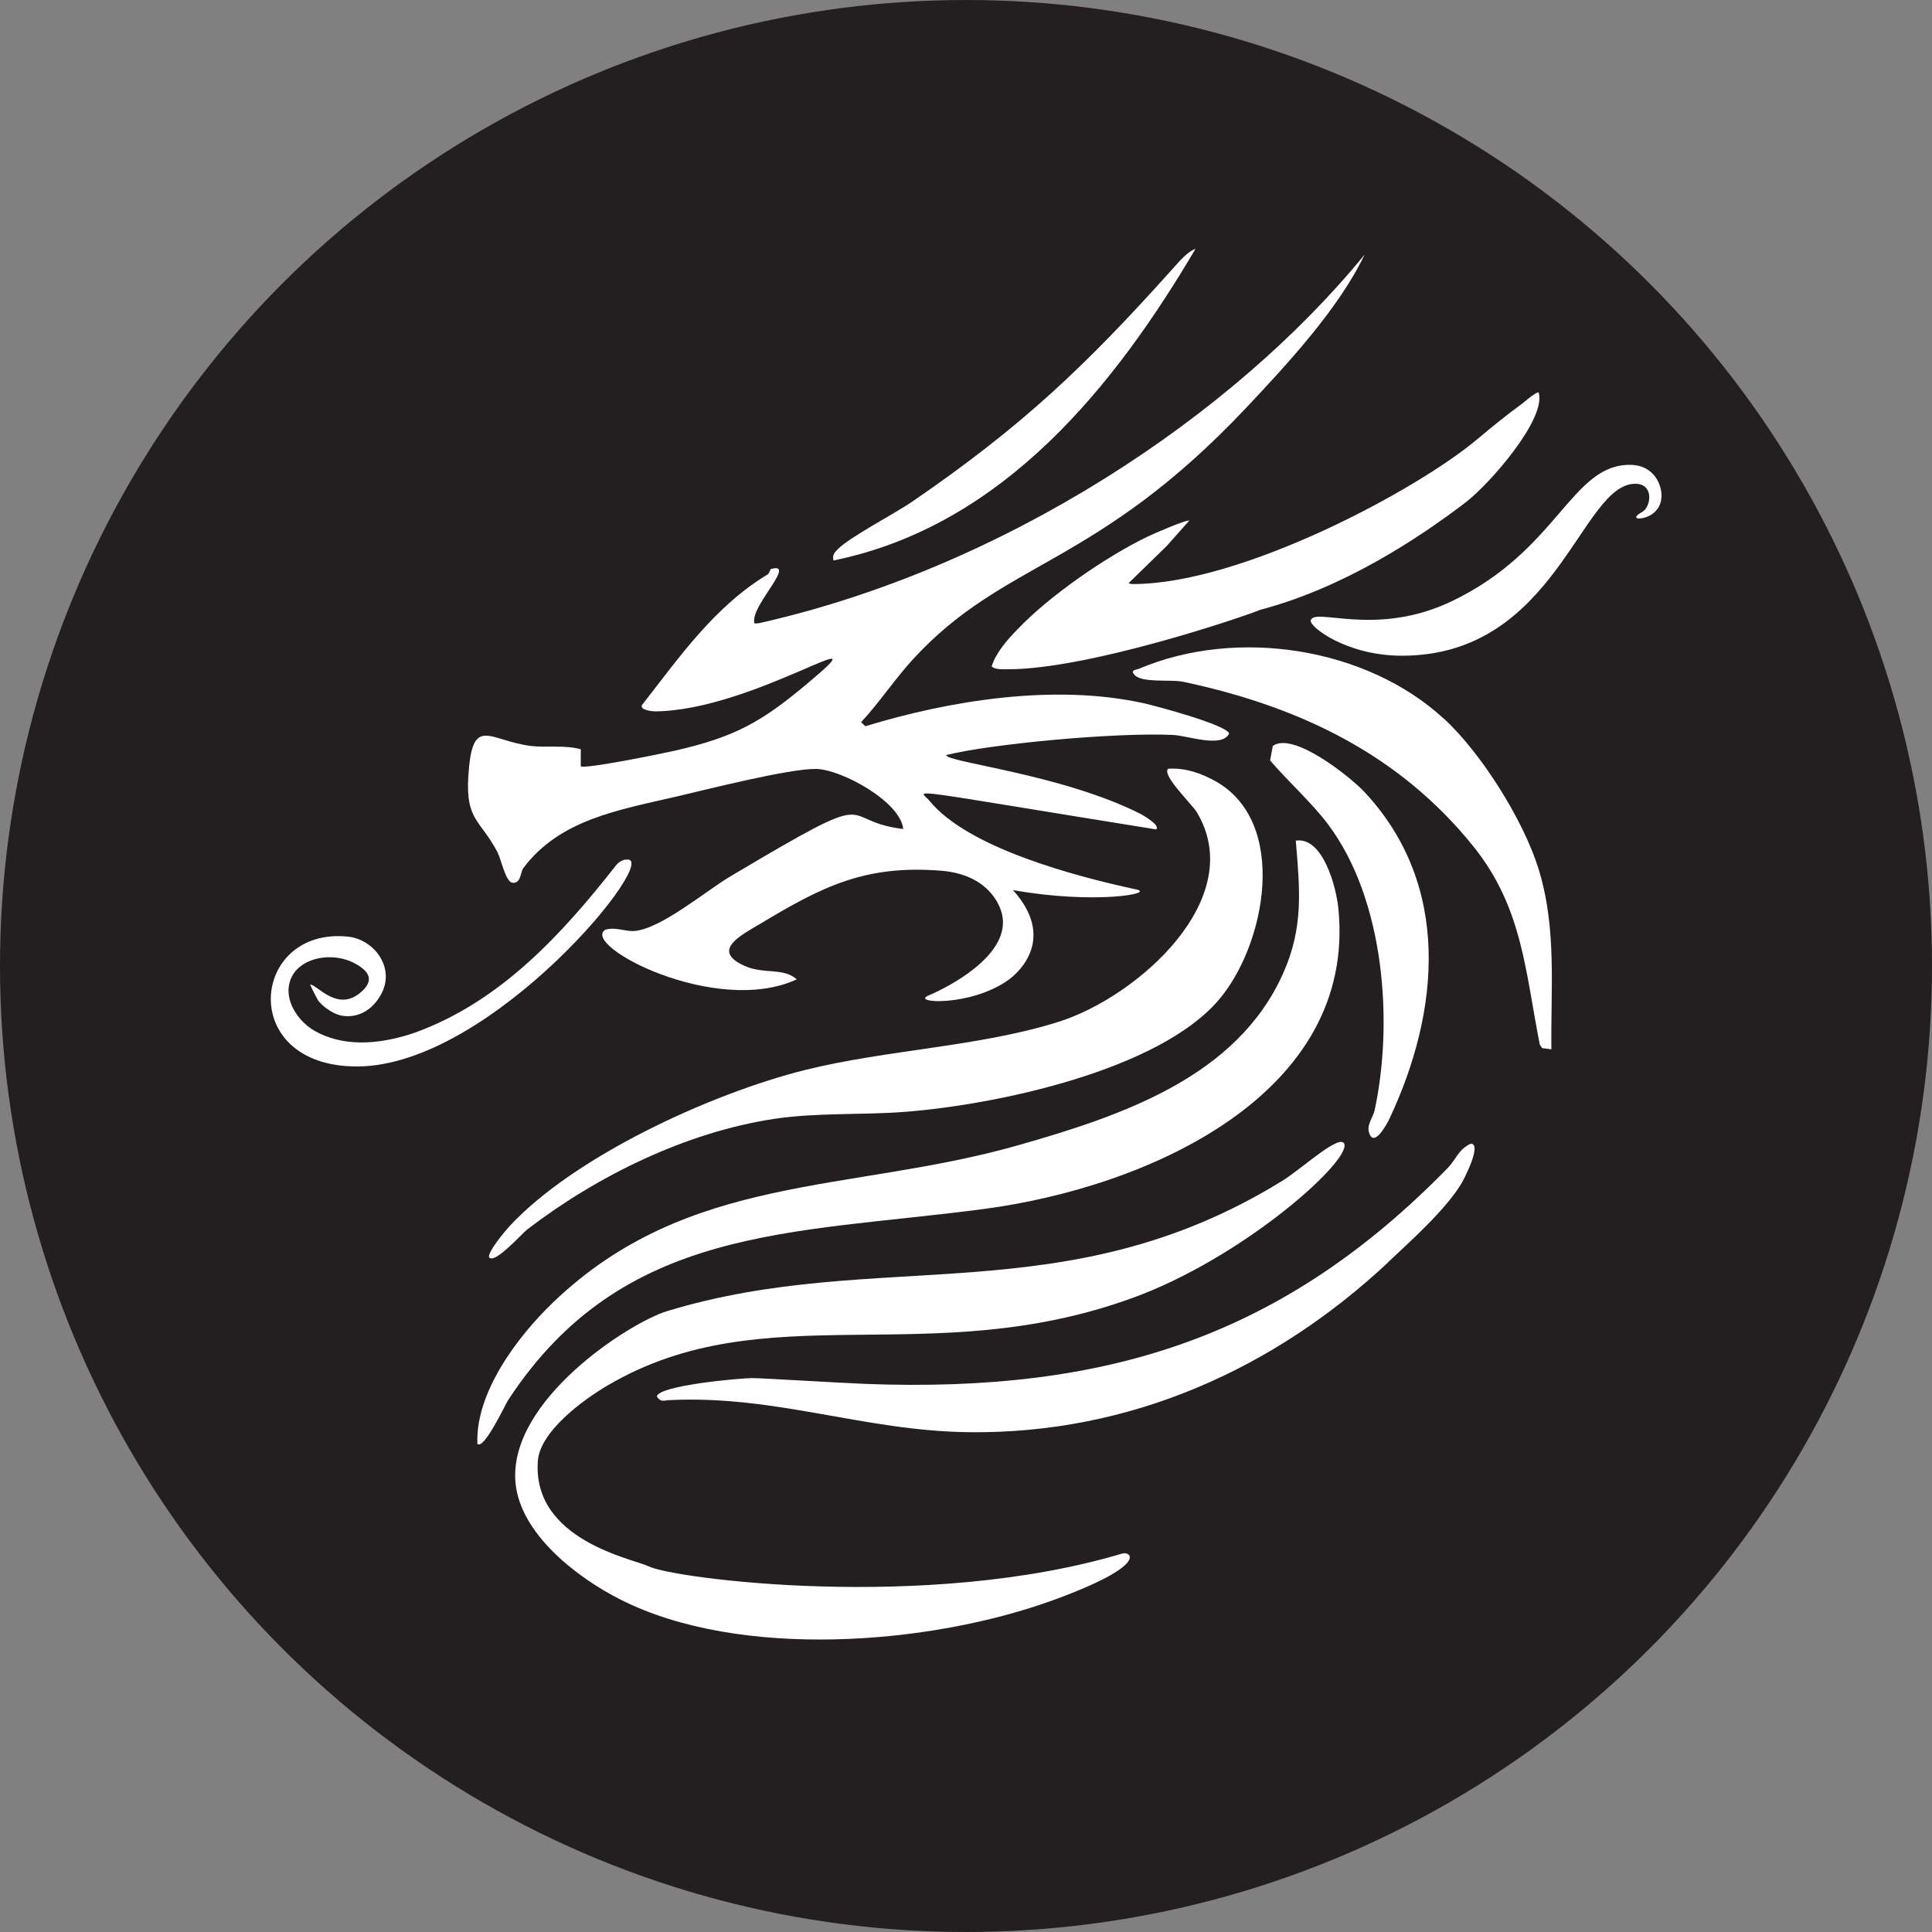 <?xml version="1.0" encoding="UTF-8"?>
<svg xmlns="http://www.w3.org/2000/svg" id="Layer_2" data-name="Layer 2" viewBox="0 0 100 100">
  <rect x="0" y="0" width="100" height="100" fill="#808080" stroke="none"/>
  <defs>
    <style>
      .cls-1 {
        fill: #231f20;
      }

      .cls-2 {
        fill: #fff;
      }
    </style>
  </defs>
  <g id="Layer_1-2" data-name="Layer 1">
    <circle class="cls-1" cx="50" cy="50" r="50"></circle>
    <g>
      <path class="cls-2" d="M39.26,32.25c-.25.06-.24.01-.22-.21.06-.9,2.15-2.95.87-2.59-.05.01-.08.23-.19.29-2.76,1.67-4.57,4.3-6.49,6.75-.13.27.54.33.7.33,5.09-.05,12.08-4.98,7.87-1.45-2.37,1.99-3.74,2.77-6.85,3.48-.6.14-4.71.98-4.89.81v-.88c-.85-.23-1.75-.07-2.58-.17-2.19-.27-3.04-1.67-3.24,1.57-.14,2.28.61,2.24,1.5,3.91.2.38.43,1.56.78,1.6.45.06.41-.55.57-.76,1.87-2.5,4.9-3,7.88-3.69,1.59-.37,5.9-1.47,7.29-1.44,1.3.03,4.36,1.7,4.49,3.11-3.6-.44-.87-2.35-8.96,2.46-1.25.74-3.64,2.76-5,2.82-.43.02-.97-.22-1.45-.07-1.34.79,5.71,4.52,9.9,2.57-.72-.63-1.69-.24-2.71-.7-1.75-.79-.18-1.58.78-2.15,3.25-1.96,5.48-3.09,9.42-2.77,2.32.19,3.08,1.68,3.17,2.45.24,2.01-2.83,3.58-3.85,4.01-.91.39,2.15.59,4.12-.79.72-.51,2.43-2.26.26-4.67,4.2.75,7.38.18,6.39-.03-3.15-.68-8.71-2.14-10.71-4.59-.51-.62-1.89-.71,11.73,1.48.24-.21-.66-.72-.8-.8-4.12-2.08-10.13-2.68-10.06-3.05,2.23-.56,8.65-1.18,11.73-1.04.79.04,2.53.69,2.91-.07-.1-.44-3.81-1.44-4.46-1.58-4.59-1-9.95-.15-14.37,1.2l-.22-.21c.94-1.01,1.76-2.25,2.68-3.25,4.74-5.17,9.43-4.73,17.25-13.02,2.13-2.26,4.82-5.17,6.13-7.93-6.8,8.33-18.63,16.22-31.36,19.08Z"></path>
      <path class="cls-2" d="M24.71,74.73c-.11-2.62,2.04-5.52,3.93-7.33,6.98-6.69,15.3-5.65,23.98-8.1,5.51-1.56,11.42-3.58,13.8-8.93,1.06-2.39.86-4.32.65-6.86,1.43-.21,2.1,2.47,2.2,3.48.99,9.62-9.8,14.46-18.37,15.59-9.94,1.31-18.66.82-24.6,9.89-.14.21-1.26,2.62-1.6,2.26Z"></path>
      <path class="cls-2" d="M25.34,65.11c-.21-.2.83-1.42,1.02-1.63,3.35-3.62,10.43-6.88,15.32-8.1,4.22-1.05,9.02-1.2,13.11-2.49s9.85-6.39,7.15-10.86c-.24-.4-1.82-1.91-1.48-2.24.88-.06,1.67.22,2.41.62,3.87,2.12,2.65,8.52.19,11.37-3.12,3.62-11.44,5.4-16.23,5.77-2.22.17-4.53.03-6.74.36-4.6.69-9.2,2.97-12.78,5.71-.3.23-1.66,1.77-1.97,1.48Z"></path>
      <path class="cls-2" d="M71.87,65.32c-5.89,5.52-13.35,8.91-21.72,8.81-5.42-.06-9.99-1.93-15.49-1.66-.3.01-.44.13-.66-.18.02-.57,4.27-.96,4.95-.96.45,0,4.38.24,5.83.3,12.59.48,21.66-2.48,30.16-11.18.4-.41.56-.97,1.18-1.25.62-.02-.36,1.87-.48,2.06-.81,1.35-2.6,2.95-3.78,4.06Z"></path>
      <path class="cls-2" d="M74.74,37.2c1.96,1.81,4.12,5.28,4.89,7.76.96,3.09.63,6.18.67,9.35l-.48-.06-.12-.18c-.75-3.76-.88-7.07-3.43-10.25-3.81-4.74-8.95-7.24-15.02-8.53-.64-.14-2.14.08-2.53-.36-.23-.26.07-.25.22-.31,5.1-2.17,11.82-1.09,15.79,2.58Z"></path>
      <path class="cls-2" d="M61.57,26.93l-1.18,1.33-1.97,1.92c.06.04.14.05.23.05,5.6,0,14.67-4.85,17.83-7.51.75-.63,1.51-1.25,2.31-1.83.51-.43.87-.68.86-.54.36,1.37-2.55,4.71-3.81,5.67-2.47,1.88-6.31,4.41-10.6,5.54-1.08.44-8.96,3.08-13.05,3.08-.24,0-.71.03-.86-.15.22-.71.81-1.38,1.34-1.92,1.61-1.7,4.56-3.75,6.72-4.79.28-.14,2.08-.92,2.18-.83Z"></path>
      <path class="cls-2" d="M69.6,59.27c-.12-.74-2.19,1.21-3.23,1.85-11.25,6.94-20.92,3.41-31.86,6.75-1.9.58-8.19,4.59-7.83,8.85.23,2.67,3.19,4.94,5.43,6.07,6.17,3.13,16.03,2.36,22.41.03,5.02-1.83,4.01-2.54,3.57-2.41-10.14,3.03-23.23,1.29-24.5.67-.82-.4-6.06-1.35-5.75-5.47.11-1.5,2.3-3.14,3.66-3.93,8.15-4.75,16.57-.65,27.15-4.51,5.62-2.05,11.1-6.92,10.94-7.92Z"></path>
      <path class="cls-2" d="M68.75,42.68c-.83-1.11-2.09-2.24-3.01-3.32l.14-.75c1.05-.77,4.02,1.61,4.74,2.38,4.51,4.82,3.92,11.34,1.3,16.91-.15.32-.8,1.5-1.05.75-.15-.44.19-.78.28-1.18.98-4.54.52-10.91-2.41-14.8Z"></path>
      <path class="cls-2" d="M61.88,12.88c-4.14,7.01-9.91,14.33-18.74,16.13-.06-.3.04-.39.23-.59.61-.62,2.93-1.83,3.84-2.45,5.7-3.91,8.96-7.01,13.48-12.05.29-.32.77-.91,1.18-1.03Z"></path>
      <path class="cls-2" d="M32.37,44.49c-.2.04-.38.16-.5.32-2.75,3.5-5.94,7.02-10.37,8.63-1.59.55-3.43.8-4.98.04-1.19-.54-2.09-2.05-1.27-3.16.68-.88,2.15-.97,3.09-.47,1.06.56.85,1.08.3,1.54-1.19.99-2.22-.42-2.58-.43-.03,0,.36.76.41.83.23.29.55.52.9.68.67.3,1.78.13,2.39-1.07.69-1.37-.44-2.79-1.75-2.92-5.03-.52-5.77,6.72.46,6.72,7.05,0,15.96-11.11,13.92-10.7Z"></path>
      <path class="cls-2" d="M67.84,32.12c-.04.35,1.89,1.82,4.72,1.82,8.01,0,9.25-8.9,12.08-8.9.95,0,.82,1.09.44,1.4-.1.09-.39.2-.39.34,0,.16,1.31.03,1.31-1.14,0-.48-.33-1.58-1.65-1.58-3.03,0-3.72,4.45-9.23,7.07-3.95,1.88-7.11.27-7.28.99Z"></path>
    </g>
  </g>
</svg>
